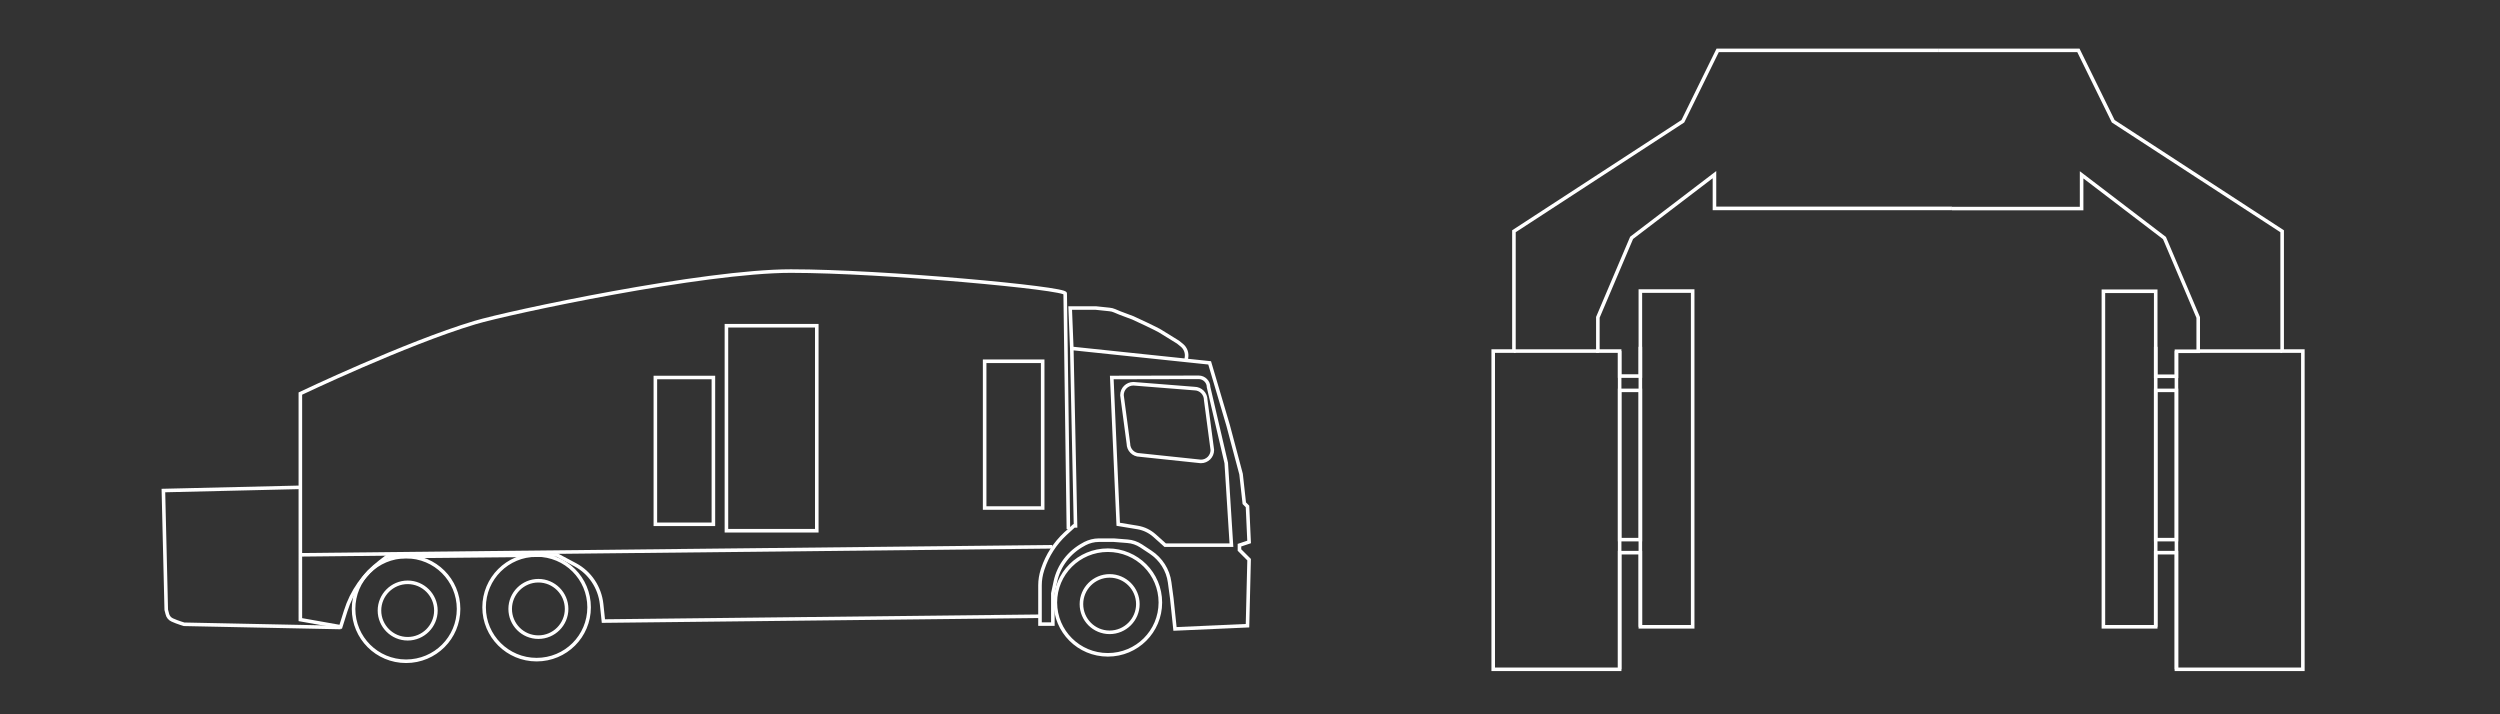 <?xml version="1.0" encoding="utf-8"?>
<!-- Generator: Adobe Illustrator 22.0.1, SVG Export Plug-In . SVG Version: 6.00 Build 0)  -->
<svg version="1.1" id="Layer_1" xmlns="http://www.w3.org/2000/svg" xmlns:xlink="http://www.w3.org/1999/xlink" x="0px" y="0px"
	 viewBox="0 0 1400 400" style="enable-background:new 0 0 1400 400;" xml:space="preserve">
<rect x="0" y="0" width="1400" height="400" fill="#333333" stroke="none"/>
<style type="text/css">
	.st0{display:none;}
	.st1{display:inline;fill:#0270B8;}
	.st2{display:inline;fill:none;stroke:#FFFFFF;stroke-width:0.5;}
	.st3{display:inline;}
	.st4{clip-path:url(#SVGID_2_);fill:none;stroke:#FFFFFF;stroke-width:0.5;}
	.st5{clip-path:url(#SVGID_4_);fill:none;stroke:#FFFFFF;stroke-width:0.5;}
	.st6{display:inline;fill:#FFFFFF;}
	.st7{clip-path:url(#SVGID_6_);fill:none;stroke:#FFFFFF;stroke-width:0.5;}
	.st8{clip-path:url(#SVGID_8_);fill:none;stroke:#FFFFFF;stroke-width:0.5;}
	.st9{clip-path:url(#SVGID_10_);fill:none;stroke:#FFFFFF;stroke-width:0.5;}
	.st10{clip-path:url(#SVGID_12_);fill:none;stroke:#FFFFFF;stroke-width:0.5;}
	.st11{clip-path:url(#SVGID_14_);fill:none;stroke:#FFFFFF;stroke-width:0.5;}
	.st12{clip-path:url(#SVGID_16_);fill:none;stroke:#FFFFFF;stroke-width:0.5;}
	.st13{clip-path:url(#SVGID_18_);fill:none;stroke:#FFFFFF;stroke-width:0.5;}
	.st14{clip-path:url(#SVGID_20_);fill:none;stroke:#FFFFFF;stroke-width:0.5;stroke-miterlimit:10;}
	.st15{clip-path:url(#SVGID_22_);fill:none;stroke:#FFFFFF;stroke-width:0.568;}
	.st16{clip-path:url(#SVGID_24_);fill:none;stroke:#FFFFFF;stroke-width:1.135;stroke-miterlimit:10;}
	.st17{clip-path:url(#SVGID_26_);fill:none;stroke:#FFFFFF;stroke-width:0.568;}
	.st18{display:inline;fill:none;stroke:#FFFFFF;stroke-width:0.284;}
	.st19{clip-path:url(#SVGID_28_);fill:none;stroke:#FFFFFF;stroke-width:0.568;}
	.st20{clip-path:url(#SVGID_30_);fill:none;stroke:#FFFFFF;stroke-width:1.135;stroke-miterlimit:10;}
	.st21{display:inline;fill:none;stroke:#FFFFFF;stroke-width:0.568;}
	.st22{clip-path:url(#SVGID_32_);fill:none;stroke:#FFFFFF;stroke-width:0.568;}
	.st23{clip-path:url(#SVGID_34_);fill:none;stroke:#FFFFFF;stroke-width:1.135;stroke-miterlimit:10;}
	.st24{clip-path:url(#SVGID_36_);fill:none;stroke:#FFFFFF;stroke-width:0.568;}
	.st25{clip-path:url(#SVGID_38_);fill:none;stroke:#FFFFFF;stroke-width:1.135;stroke-miterlimit:10;}
	.st26{clip-path:url(#SVGID_40_);fill:none;stroke:#FFFFFF;stroke-width:0.568;}
	.st27{clip-path:url(#SVGID_42_);fill:none;stroke:#FFFFFF;stroke-width:0.425;}
	.st28{display:inline;fill:none;stroke:#FFFFFF;stroke-width:0.85;stroke-miterlimit:10;}
	.st29{display:inline;fill:none;stroke:#FFFFFF;stroke-width:0.425;}
	.st30{display:inline;fill:none;stroke:#FFFFFF;stroke-width:0.212;}
	.st31{clip-path:url(#SVGID_44_);fill:none;stroke:#FFFFFF;stroke-width:0.425;}
	.st32{clip-path:url(#SVGID_46_);fill:none;stroke:#FFFFFF;stroke-width:0.85;stroke-miterlimit:10;}
	.st33{clip-path:url(#SVGID_48_);fill:none;stroke:#FFFFFF;stroke-width:0.425;}
	.st34{clip-path:url(#SVGID_50_);fill:none;stroke:#FFFFFF;stroke-width:0.425;}
	.st35{clip-path:url(#SVGID_52_);fill:none;stroke:#FFFFFF;stroke-width:0.425;}
	.st36{clip-path:url(#SVGID_54_);fill:none;stroke:#FFFFFF;stroke-width:0.85;stroke-miterlimit:10;}
	.st37{clip-path:url(#SVGID_56_);fill:none;stroke:#FFFFFF;stroke-width:0.425;}
	.st38{clip-path:url(#SVGID_58_);fill:none;stroke:#FFFFFF;stroke-width:0.574;}
	.st39{clip-path:url(#SVGID_60_);fill:none;stroke:#FFFFFF;stroke-width:0.287;}
	.st40{clip-path:url(#SVGID_62_);fill:none;stroke:#FFFFFF;stroke-width:0.574;}
	.st41{clip-path:url(#SVGID_64_);fill:none;stroke:#FFFFFF;stroke-width:0.287;}
	.st42{clip-path:url(#SVGID_66_);fill:none;stroke:#FFFFFF;stroke-width:0.574;}
	.st43{clip-path:url(#SVGID_68_);fill:none;stroke:#FFFFFF;stroke-width:0.287;}
	.st44{clip-path:url(#SVGID_70_);fill:none;stroke:#FFFFFF;stroke-width:0.574;}
	.st45{clip-path:url(#SVGID_72_);fill:none;stroke:#FFFFFF;stroke-width:0.287;}
	.st46{clip-path:url(#SVGID_74_);fill:none;stroke:#FFFFFF;stroke-width:0.574;}
	.st47{clip-path:url(#SVGID_76_);}
	.st48{clip-path:url(#SVGID_78_);fill:none;stroke:#FFFFFF;stroke-width:0.591;stroke-miterlimit:10;}
	.st49{display:inline;fill:none;stroke:#FFFFFF;stroke-width:0.591;stroke-miterlimit:10;}
	.st50{clip-path:url(#SVGID_80_);}
	.st51{clip-path:url(#SVGID_82_);fill:none;stroke:#FFFFFF;stroke-width:0.591;stroke-miterlimit:10;}
	.st52{clip-path:url(#SVGID_84_);}
	.st53{clip-path:url(#SVGID_86_);fill:none;stroke:#FFFFFF;stroke-width:0.591;stroke-miterlimit:10;}
	.st54{clip-path:url(#SVGID_88_);}
	.st55{clip-path:url(#SVGID_90_);fill:none;stroke:#FFFFFF;stroke-width:0.591;stroke-miterlimit:10;}
	.st56{clip-path:url(#SVGID_92_);}
	.st57{clip-path:url(#SVGID_94_);fill:none;stroke:#FFFFFF;stroke-width:0.591;stroke-miterlimit:10;}
	.st58{clip-path:url(#SVGID_96_);}
	.st59{clip-path:url(#SVGID_98_);fill:none;stroke:#FFFFFF;stroke-width:0.591;stroke-miterlimit:10;}
	.st60{clip-path:url(#SVGID_100_);fill:none;stroke:#FFFFFF;stroke-width:0.407;stroke-miterlimit:10;}
	.st61{display:inline;fill:none;stroke:#FFFFFF;stroke-width:0.407;stroke-linecap:round;stroke-miterlimit:10;}
	.st62{clip-path:url(#SVGID_102_);fill:none;stroke:#FFFFFF;stroke-width:0.407;stroke-miterlimit:10;}
	.st63{clip-path:url(#SVGID_104_);fill:none;stroke:#FFFFFF;stroke-width:0.407;stroke-linecap:round;stroke-miterlimit:10;}
	.st64{display:inline;fill:none;stroke:#FFFFFF;stroke-width:0.407;stroke-miterlimit:10;}
	.st65{clip-path:url(#SVGID_106_);fill:none;stroke:#FFFFFF;stroke-width:0.407;stroke-miterlimit:10;}
	.st66{clip-path:url(#SVGID_108_);fill:none;stroke:#FFFFFF;stroke-width:0.963;stroke-miterlimit:10;}
	.st67{clip-path:url(#SVGID_110_);fill:none;stroke:#FFFFFF;stroke-width:0.481;stroke-miterlimit:10;}
	.st68{clip-path:url(#SVGID_112_);fill:none;stroke:#FFFFFF;stroke-width:0.963;stroke-miterlimit:10;}
	.st69{fill:none;stroke:#FFFFFF;stroke-width:0.481;stroke-miterlimit:10;}
	.st70{fill:none;stroke:#FFFFFF;stroke-width:0.963;stroke-miterlimit:10;}
	.st71{clip-path:url(#SVGID_114_);fill:none;stroke:#FFFFFF;stroke-width:0.481;stroke-miterlimit:10;}
	.st72{fill:none;stroke:#FFFFFF;stroke-width:2;stroke-miterlimit:10;}
</style>
<g id="Layer_1_1_" class="st0">
	<rect x="-1" y="-1" class="st1" width="1399" height="399"/>
</g>
<g id="Layer_2_1_" class="st0">
	<polygon class="st2" points="374.9,166.7 374.9,166.7 374.9,332.7 593,332.7 593,166.7 	"/>
	<polygon class="st2" points="385.6,166.7 385.6,166.7 385.6,332.7 581.5,332.7 581.5,166.7 	"/>
	<polygon class="st2" points="374.6,166.9 374.6,166.9 374.6,177.8 385.2,177.8 385.2,166.9 	"/>
	<polygon class="st2" points="582,166.9 582,166.9 582,177.8 592.6,177.8 592.6,166.9 	"/>
	<g class="st3">
		<g>
			<defs>
				<rect id="SVGID_1_" x="24" y="63.8" width="1349.6" height="274.2"/>
			</defs>
			<clipPath id="SVGID_2_">
				<use xlink:href="#SVGID_1_"  style="overflow:visible;"/>
			</clipPath>
			<path class="st4" d="M592.9,250.2L592.9,250.2v16.1h27c0,0,17.3-16.1,12.9-16.1L592.9,250.2L592.9,250.2z"/>
		</g>
		<g>
			<defs>
				<rect id="SVGID_3_" x="24" y="63.8" width="1349.6" height="274.2"/>
			</defs>
			<clipPath id="SVGID_4_">
				<use xlink:href="#SVGID_3_"  style="overflow:visible;"/>
			</clipPath>
			<path class="st5" d="M375,250.2L375,250.2v16.1h-27c0,0-17.3-16.1-12.9-16.1L375,250.2L375,250.2z"/>
		</g>
	</g>
	<rect x="402.6" y="333.6" class="st6" width="12.1" height="4.1"/>
	<g class="st3">
		<g>
			<defs>
				<rect id="SVGID_5_" x="24" y="63.8" width="1349.6" height="274.2"/>
			</defs>
			<clipPath id="SVGID_6_">
				<use xlink:href="#SVGID_5_"  style="overflow:visible;"/>
			</clipPath>
			<polygon class="st7" points="402.6,333.6 402.6,333.6 402.6,337.7 414.7,337.7 414.7,333.6 			"/>
		</g>
	</g>
	<rect x="552.4" y="333.6" class="st6" width="12.1" height="4.1"/>
	<g class="st3">
		<g>
			<defs>
				<rect id="SVGID_7_" x="24" y="63.8" width="1349.6" height="274.2"/>
			</defs>
			<clipPath id="SVGID_8_">
				<use xlink:href="#SVGID_7_"  style="overflow:visible;"/>
			</clipPath>
			<polygon class="st8" points="552.4,333.6 552.4,333.6 552.4,337.7 564.5,337.7 564.5,333.6 			"/>
		</g>
	</g>
	<polygon class="st2" points="450.5,166.7 450.5,166.7 450.5,332.7 516.7,332.7 516.7,166.7 	"/>
	<polygon class="st2" points="802.9,118.8 802.9,118.8 802.9,331.3 919,331.3 919,118.8 	"/>
	<polygon class="st2" points="919.3,64 919.3,64 919.3,331.3 1144.4,331.3 1144.4,64 	"/>
	<g class="st3">
		<g>
			<defs>
				<rect id="SVGID_9_" x="24" y="63.8" width="1349.6" height="274.2"/>
			</defs>
			<clipPath id="SVGID_10_">
				<use xlink:href="#SVGID_9_"  style="overflow:visible;"/>
			</clipPath>
			<polygon class="st9" points="1144.7,309.3 1144.7,309.3 1144.7,331.3 1373.4,331.3 1373.4,309.3 			"/>
		</g>
	</g>
	<polygon class="st2" points="690.3,309.3 690.3,309.3 690.3,331.3 919,331.3 919,309.3 	"/>
	<polygon class="st6" points="919.5,331.8 919.5,331.8 919.5,336.8 929.8,336.8 929.8,331.8 	"/>
	<polygon class="st2" points="919.5,331.8 919.5,331.8 919.5,336.8 929.8,336.8 929.8,331.8 	"/>
	<polygon class="st6" points="803.2,331.8 803.2,331.8 803.2,336.8 813.5,336.8 813.5,331.8 	"/>
	<polygon class="st2" points="803.2,331.8 803.2,331.8 803.2,336.8 813.5,336.8 813.5,331.8 	"/>
	<polygon class="st6" points="1133.9,331.8 1133.9,331.8 1133.9,336.8 1144.2,336.8 1144.2,331.8 	"/>
	<polygon class="st2" points="1133.9,331.8 1133.9,331.8 1133.9,336.8 1144.2,336.8 1144.2,331.8 	"/>
	<polygon class="st6" points="1250.4,331.8 1250.4,331.8 1250.4,336.8 1260.7,336.8 1260.7,331.8 	"/>
	<polygon class="st2" points="1250.4,331.8 1250.4,331.8 1250.4,336.8 1260.7,336.8 1260.7,331.8 	"/>
	<polygon class="st2" points="965.9,64 965.9,64 965.9,331.3 1097.8,331.3 1097.8,64 	"/>
	<polygon class="st2" points="1144.7,118.8 1144.7,118.8 1144.7,331.3 1260.8,331.3 1260.8,118.8 	"/>
	<polygon class="st2" points="65.7,164.1 65.7,164.1 65.7,332.7 222.5,332.7 222.5,164.1 	"/>
	<polygon class="st2" points="76.7,164.1 76.7,164.1 76.7,332.7 211.5,332.7 211.5,164.1 	"/>
	<polygon class="st2" points="66.2,164.3 66.2,164.3 66.2,175.3 76.9,175.3 76.9,164.3 	"/>
	<polygon class="st2" points="211.3,164.3 211.3,164.3 211.3,175.3 222,175.3 222,164.3 	"/>
	<g class="st3">
		<g>
			<defs>
				<rect id="SVGID_11_" x="24" y="63.8" width="1349.6" height="274.2"/>
			</defs>
			<clipPath id="SVGID_12_">
				<use xlink:href="#SVGID_11_"  style="overflow:visible;"/>
			</clipPath>
			<path class="st10" d="M222.7,248.8L222.7,248.8v16.4h27.4c0,0,17.6-16.4,13.1-16.4L222.7,248.8L222.7,248.8z"/>
		</g>
		<g>
			<defs>
				<rect id="SVGID_13_" x="24" y="63.8" width="1349.6" height="274.2"/>
			</defs>
			<clipPath id="SVGID_14_">
				<use xlink:href="#SVGID_13_"  style="overflow:visible;"/>
			</clipPath>
			<path class="st11" d="M65.5,248.8L65.5,248.8v16.4H38.1c0,0-17.6-16.4-13.1-16.4L65.5,248.8L65.5,248.8z"/>
		</g>
	</g>
	<rect x="77.6" y="333.6" class="st6" width="12.3" height="4.1"/>
	<g class="st3">
		<g>
			<defs>
				<rect id="SVGID_15_" x="24" y="63.8" width="1349.6" height="274.2"/>
			</defs>
			<clipPath id="SVGID_16_">
				<use xlink:href="#SVGID_15_"  style="overflow:visible;"/>
			</clipPath>
			<polygon class="st12" points="77.6,333.6 77.6,333.6 77.6,337.7 89.9,337.7 89.9,333.6 			"/>
		</g>
	</g>
	<rect x="198.3" y="333.6" class="st6" width="12.3" height="4.1"/>
	<g class="st3">
		<g>
			<defs>
				<rect id="SVGID_17_" x="24" y="63.8" width="1349.6" height="274.2"/>
			</defs>
			<clipPath id="SVGID_18_">
				<use xlink:href="#SVGID_17_"  style="overflow:visible;"/>
			</clipPath>
			<polygon class="st13" points="198.3,333.6 198.3,333.6 198.3,337.7 210.6,337.7 210.6,333.6 			"/>
		</g>
	</g>
</g>
<g id="Layer_3" class="st0">
	<g class="st3">
		<g>
			<defs>
				<rect id="SVGID_19_" x="328" y="29.5" width="732.9" height="343.5"/>
			</defs>
			<clipPath id="SVGID_20_">
				<use xlink:href="#SVGID_19_"  style="overflow:visible;"/>
			</clipPath>
			<path class="st14" d="M365.3,235.8h-29c0,0-8,0-8,8s6,10,6,10l5,7h26 M1023.7,235.8h29c0,0,8,0,8,8s-6,10-6,10l-5,7h-26
				 M1018.9,89.7l-3.7,4.5 M1017.7,100.8h6 M1007.7,86.8v6 M829.7,92.8c-3,0-9,0-9,7 M920.7,92.8v257 M829.7,92.8h18h161
				c3,0,9,0,9,7v240c0,5,0,10-7,10h-15h-75h-86h-4c0,0-10,0-10-14v-236 M831.7,86.8c-12,0-17,5-17,13v7 M831.7,86.8h175
				c12,0,17,5,17,13v128v112c0,10-3,16-14,16h-6 M801.7,355.8h202v17h-202c0,0-1-267,0-266h13v249 M370,89.7l3.7,4.5 M371.3,100.8
				h-6 M381.3,86.8v6 M559.3,92.8c3,0,9,0,9,7 M468.3,92.8v257 M559.3,92.8h-18h-161c-3,0-9,0-9,7v240c0,5,0,10,7,10h15h75h86h4
				c0,0,10,0,10-14v-236 M557.3,86.8c12,0,17,5,17,13v7 M557.3,86.8h-175c-12,0-17,5-17,13v128v112c0,10,3,16,14,16h6 M587.3,355.8
				h-202v17h202v-266h-13v249 M587.3,355.8v17h214v-17 M694.3,349.8h90c0,0,11,0,11-10v-74v-221c0,0,0-9-11-9 M587.3,45.8
				c0-16,16-16,16-16h182c0,0,16,0,16,16v62v162v84v2h-214v-26v-94v-86v-40V45.8z M694.3,35.8v197v117h-90c0,0-11,0-11-10v-74v-221
				c0,0,0-9,11-9h180"/>
		</g>
	</g>
</g>
<g id="Layer_4" class="st0">
	<g class="st3">
		<g>
			<defs>
				<rect id="SVGID_21_" x="121" y="20.4" width="1147" height="354.6"/>
			</defs>
			<clipPath id="SVGID_22_">
				<use xlink:href="#SVGID_21_"  style="overflow:visible;"/>
			</clipPath>
			<path class="st15" d="M131.1,374.7L131.1,374.7v-12.3h-9.4v12.3H131.1z M121.6,34.7L121.6,34.7v328h9.6v-328L121.6,34.7
				L121.6,34.7z"/>
		</g>
		<g>
			<defs>
				<rect id="SVGID_23_" x="121" y="20.4" width="1147" height="354.6"/>
			</defs>
			<clipPath id="SVGID_24_">
				<use xlink:href="#SVGID_23_"  style="overflow:visible;"/>
			</clipPath>
			<rect x="121.6" y="21.7" class="st16" width="9.6" height="12.3"/>
		</g>
		<g>
			<defs>
				<rect id="SVGID_25_" x="121" y="20.4" width="1147" height="354.6"/>
			</defs>
			<clipPath id="SVGID_26_">
				<use xlink:href="#SVGID_25_"  style="overflow:visible;"/>
			</clipPath>
			<path class="st17" d="M131.3,25.9L131.3,25.9v24.9h110.1V25.9H131.3z M131.1,34.6L131.1,34.6v-13h-9.6v13H131.1z"/>
		</g>
	</g>
	<path class="st18" d="M131.3,30.2L131.3,30.2v4.3h110.1v-4.3H131.3z M131.3,45.5L131.3,45.5v1.8h110.1v-1.8H131.3z"/>
	<g class="st3">
		<g>
			<defs>
				<rect id="SVGID_27_" x="121" y="20.4" width="1147" height="354.6"/>
			</defs>
			<clipPath id="SVGID_28_">
				<use xlink:href="#SVGID_27_"  style="overflow:visible;"/>
			</clipPath>
			<path class="st19" d="M250.8,374.1L250.8,374.1v-12.3h-9.4v12.3H250.8z M241.4,34.1L241.4,34.1v328h9.6v-328
				C251,34.1,241.4,34.1,241.4,34.1z"/>
		</g>
		<g>
			<defs>
				<rect id="SVGID_29_" x="121" y="20.4" width="1147" height="354.6"/>
			</defs>
			<clipPath id="SVGID_30_">
				<use xlink:href="#SVGID_29_"  style="overflow:visible;"/>
			</clipPath>
			<rect x="241.4" y="21" class="st20" width="9.6" height="12.3"/>
		</g>
	</g>
	<polygon class="st21" points="251,33.9 251,33.9 251,21 241.4,21 241.4,33.9 	"/>
	<g class="st3">
		<g>
			<defs>
				<rect id="SVGID_31_" x="121" y="20.4" width="1147" height="354.6"/>
			</defs>
			<clipPath id="SVGID_32_">
				<use xlink:href="#SVGID_31_"  style="overflow:visible;"/>
			</clipPath>
			<path class="st22" d="M1147.6,374.7L1147.6,374.7v-12.3h-9.4v12.3H1147.6z M1138,34.7L1138,34.7v328h9.6v-328L1138,34.7
				L1138,34.7z"/>
		</g>
		<g>
			<defs>
				<rect id="SVGID_33_" x="121" y="20.4" width="1147" height="354.6"/>
			</defs>
			<clipPath id="SVGID_34_">
				<use xlink:href="#SVGID_33_"  style="overflow:visible;"/>
			</clipPath>
			<rect x="1138" y="21.7" class="st23" width="9.6" height="12.3"/>
		</g>
	</g>
	<path class="st21" d="M1147.7,25.9L1147.7,25.9v24.9h110.1V25.9H1147.7z M1147.6,34.6L1147.6,34.6v-13h-9.6v13H1147.6z"/>
	<path class="st18" d="M1147.7,30.2L1147.7,30.2v4.3h110.1v-4.3H1147.7z M1147.7,45.5L1147.7,45.5v1.8h110.1v-1.8H1147.7z"/>
	<g class="st3">
		<g>
			<defs>
				<rect id="SVGID_35_" x="121" y="20.4" width="1147" height="354.6"/>
			</defs>
			<clipPath id="SVGID_36_">
				<use xlink:href="#SVGID_35_"  style="overflow:visible;"/>
			</clipPath>
			<path class="st24" d="M1267.3,374.1L1267.3,374.1v-12.3h-9.4v12.3H1267.3z M1257.9,34.1L1257.9,34.1v328h9.6v-328
				C1267.5,34.1,1257.9,34.1,1257.9,34.1z"/>
		</g>
		<g>
			<defs>
				<rect id="SVGID_37_" x="121" y="20.4" width="1147" height="354.6"/>
			</defs>
			<clipPath id="SVGID_38_">
				<use xlink:href="#SVGID_37_"  style="overflow:visible;"/>
			</clipPath>
			<rect x="1257.9" y="21" class="st25" width="9.6" height="12.3"/>
		</g>
		<g>
			<defs>
				<rect id="SVGID_39_" x="121" y="20.4" width="1147" height="354.6"/>
			</defs>
			<clipPath id="SVGID_40_">
				<use xlink:href="#SVGID_39_"  style="overflow:visible;"/>
			</clipPath>
			<polygon class="st26" points="1267.4,33.9 1267.4,33.9 1267.4,21 1257.9,21 1257.9,33.9 			"/>
		</g>
		<g>
			<defs>
				<rect id="SVGID_41_" x="121" y="20.4" width="1147" height="354.6"/>
			</defs>
			<clipPath id="SVGID_42_">
				<use xlink:href="#SVGID_41_"  style="overflow:visible;"/>
			</clipPath>
			<path class="st27" d="M468,374.8L468,374.8v-12.4h-9.5v12.4H468z M458.3,34.6L458.3,34.6v328.2h9.7V34.6H458.3z"/>
		</g>
	</g>
	<rect x="458.3" y="21.6" class="st28" width="9.6" height="12.4"/>
	<path class="st29" d="M468,25.7L468,25.7v25h110.3v-25H468z M467.8,34.5L467.8,34.5v-13h-9.6v13H467.8z"/>
	<polygon class="st30" points="468,25.7 468,25.7 468,34.3 578.2,34.3 578.2,25.7 	"/>
	<g class="st3">
		<g>
			<defs>
				<rect id="SVGID_43_" x="121" y="20.4" width="1147" height="354.6"/>
			</defs>
			<clipPath id="SVGID_44_">
				<use xlink:href="#SVGID_43_"  style="overflow:visible;"/>
			</clipPath>
			<path class="st31" d="M587.7,374.2L587.7,374.2v-12.4h-9.5v12.4H587.7z M578.1,33.9L578.1,33.9v328.2h9.7V33.9H578.1z"/>
		</g>
		<g>
			<defs>
				<rect id="SVGID_45_" x="121" y="20.4" width="1147" height="354.6"/>
			</defs>
			<clipPath id="SVGID_46_">
				<use xlink:href="#SVGID_45_"  style="overflow:visible;"/>
			</clipPath>
			<rect x="578.2" y="20.9" class="st32" width="9.6" height="12.4"/>
		</g>
		<g>
			<defs>
				<rect id="SVGID_47_" x="121" y="20.4" width="1147" height="354.6"/>
			</defs>
			<clipPath id="SVGID_48_">
				<use xlink:href="#SVGID_47_"  style="overflow:visible;"/>
			</clipPath>
			<path class="st33" d="M458.3,31.1H456 M458.3,28.8H456 M456,34.5L456,34.5v-9.1c-1.5,0-2.7,1.2-2.7,2.7v3.7
				C453.3,33.3,454.5,34.5,456,34.5z M458.3,47.1H456 M458.3,44.8H456 M456,50.5L456,50.5v-9.1c-1.5,0-2.7,1.2-2.7,2.7v3.7
				C453.3,49.3,454.5,50.5,456,50.5z M587.9,44.8h2.3 M587.9,47.1h2.3 M590.1,41.4L590.1,41.4v9.1c1.5,0,2.7-1.2,2.7-2.7v-3.7
				C592.9,42.6,591.6,41.4,590.1,41.4z M587.9,28.8h2.3 M587.9,31.1h2.3 M590.1,25.4L590.1,25.4v9.1c1.5,0,2.7-1.2,2.7-2.7v-3.7
				C592.9,26.6,591.6,25.4,590.1,25.4z M587.8,33.9L587.8,33.9v-13h-9.6v13H587.8z"/>
		</g>
		<g>
			<defs>
				<rect id="SVGID_49_" x="121" y="20.4" width="1147" height="354.6"/>
			</defs>
			<clipPath id="SVGID_50_">
				<use xlink:href="#SVGID_49_"  style="overflow:visible;"/>
			</clipPath>
			<path class="st34" d="M843.6,374.8L843.6,374.8v-12.4H834v12.4H843.6z M833.9,34.6L833.9,34.6v328.2h9.7V34.6H833.9z"/>
		</g>
	</g>
	<rect x="833.9" y="21.6" class="st28" width="9.6" height="12.4"/>
	<path class="st29" d="M843.6,25.7L843.6,25.7v25h110.3v-25H843.6z M843.4,34.5L843.4,34.5v-13h-9.6v13H843.4z"/>
	<polygon class="st30" points="843.6,25.7 843.6,25.7 843.6,34.3 953.9,34.3 953.9,25.7 	"/>
	<g class="st3">
		<g>
			<defs>
				<rect id="SVGID_51_" x="121" y="20.4" width="1147" height="354.6"/>
			</defs>
			<clipPath id="SVGID_52_">
				<use xlink:href="#SVGID_51_"  style="overflow:visible;"/>
			</clipPath>
			<path class="st35" d="M963.3,374.2L963.3,374.2v-12.4h-9.5v12.4H963.3z M953.7,33.9L953.7,33.9v328.2h9.7V33.9H953.7z"/>
		</g>
		<g>
			<defs>
				<rect id="SVGID_53_" x="121" y="20.4" width="1147" height="354.6"/>
			</defs>
			<clipPath id="SVGID_54_">
				<use xlink:href="#SVGID_53_"  style="overflow:visible;"/>
			</clipPath>
			<rect x="953.8" y="20.9" class="st36" width="9.6" height="12.4"/>
		</g>
		<g>
			<defs>
				<rect id="SVGID_55_" x="121" y="20.4" width="1147" height="354.6"/>
			</defs>
			<clipPath id="SVGID_56_">
				<use xlink:href="#SVGID_55_"  style="overflow:visible;"/>
			</clipPath>
			<path class="st37" d="M833.9,31.1h-2.3 M833.9,28.8h-2.3 M831.6,34.5L831.6,34.5v-9.1c-1.5,0-2.7,1.2-2.7,2.7v3.7
				C828.9,33.3,830.1,34.5,831.6,34.5z M833.9,47.1h-2.3 M833.9,44.8h-2.3 M831.6,50.5L831.6,50.5v-9.1c-1.5,0-2.7,1.2-2.7,2.7v3.7
				C828.9,49.3,830.1,50.5,831.6,50.5z M963.5,44.8h2.3 M963.5,47.1h2.3 M965.7,41.4L965.7,41.4v9.1c1.5,0,2.7-1.2,2.7-2.7v-3.7
				C968.5,42.6,967.2,41.4,965.7,41.4z M963.5,28.8h2.3 M963.5,31.1h2.3 M965.7,25.4L965.7,25.4v9.1c1.5,0,2.7-1.2,2.7-2.7v-3.7
				C968.5,26.6,967.2,25.4,965.7,25.4z M963.4,33.9L963.4,33.9v-13h-9.6v13H963.4z"/>
		</g>
	</g>
</g>
<g id="Layer_5" class="st0">
	<g class="st3">
		<g>
			<defs>
				<rect id="SVGID_57_" x="276" y="28.4" width="808.7" height="347.6"/>
			</defs>
			<clipPath id="SVGID_58_">
				<use xlink:href="#SVGID_57_"  style="overflow:visible;"/>
			</clipPath>
			<path class="st38" d="M608.4,365.8V34.3h-2 M596.7,34.3h-5.9v4.2 M608.4,375.7h9.5l-9.5-10.2"/>
		</g>
		<g>
			<defs>
				<rect id="SVGID_59_" x="276" y="28.4" width="808.7" height="347.6"/>
			</defs>
			<clipPath id="SVGID_60_">
				<use xlink:href="#SVGID_59_"  style="overflow:visible;"/>
			</clipPath>
			<line class="st39" x1="608.2" y1="375.9" x2="608.2" y2="365.6"/>
		</g>
		<g>
			<defs>
				<rect id="SVGID_61_" x="276" y="28.4" width="808.7" height="347.6"/>
			</defs>
			<clipPath id="SVGID_62_">
				<use xlink:href="#SVGID_61_"  style="overflow:visible;"/>
			</clipPath>
			<path class="st40" d="M597.9,28.7l-1.2,1.1v11.9h9.7V29.5l-1.3-0.9h-7.2V28.7z M590.8,375.7h17.6"/>
		</g>
		<g>
			<defs>
				<rect id="SVGID_63_" x="276" y="28.4" width="808.7" height="347.6"/>
			</defs>
			<clipPath id="SVGID_64_">
				<use xlink:href="#SVGID_63_"  style="overflow:visible;"/>
			</clipPath>
			<line class="st41" x1="590.8" y1="375.7" x2="590.8" y2="38.3"/>
		</g>
		<g>
			<defs>
				<rect id="SVGID_65_" x="276" y="28.4" width="808.7" height="347.6"/>
			</defs>
			<clipPath id="SVGID_66_">
				<use xlink:href="#SVGID_65_"  style="overflow:visible;"/>
			</clipPath>
			<path class="st42" d="M285.8,365.8V34.3h2 M297.4,34.3h5.9v4.2 M285.8,375.7h-9.5l9.5-10.2 M598.3,30.4L598.3,30.4V33h6.4v-2.7
				h-6.4V30.4z M590.8,38.3l-5.3,0.2v1.7v101.5v3.8h1.2v5.3l-1.2,0.1v3.6v101.7v3.1l1.2,0.1v5.4l-1.2,0.1v3.5v107.4h5.3"/>
		</g>
		<g>
			<defs>
				<rect id="SVGID_67_" x="276" y="28.4" width="808.7" height="347.6"/>
			</defs>
			<clipPath id="SVGID_68_">
				<use xlink:href="#SVGID_67_"  style="overflow:visible;"/>
			</clipPath>
			<line class="st43" x1="285.9" y1="375.9" x2="285.9" y2="365.6"/>
		</g>
		<g>
			<defs>
				<rect id="SVGID_69_" x="276" y="28.4" width="808.7" height="347.6"/>
			</defs>
			<clipPath id="SVGID_70_">
				<use xlink:href="#SVGID_69_"  style="overflow:visible;"/>
			</clipPath>
			<path class="st44" d="M296.3,28.7l1.2,1.1v11.9h-9.7V29.5l1.3-0.9h7.2V28.7z M303.4,375.7h-17.6"/>
		</g>
		<g>
			<defs>
				<rect id="SVGID_71_" x="276" y="28.4" width="808.7" height="347.6"/>
			</defs>
			<clipPath id="SVGID_72_">
				<use xlink:href="#SVGID_71_"  style="overflow:visible;"/>
			</clipPath>
			<line class="st45" x1="303.4" y1="375.7" x2="303.4" y2="38.3"/>
		</g>
		<g>
			<defs>
				<rect id="SVGID_73_" x="276" y="28.4" width="808.7" height="347.6"/>
			</defs>
			<clipPath id="SVGID_74_">
				<use xlink:href="#SVGID_73_"  style="overflow:visible;"/>
			</clipPath>
			<path class="st46" d="M295.8,30.4L295.8,30.4V33h-6.5v-2.7h6.5V30.4z M303.4,38.3l5.3,0.2v1.7v101.5v3.8h-1.2v5.3l1.2,0.1v3.6
				v101.7v3.1l-1.2,0.1v5.4l1.2,0.1v3.5v107.4h-5.3"/>
		</g>
		<g>
			<defs>
				<rect id="SVGID_75_" x="276" y="28.4" width="808.7" height="347.6"/>
			</defs>
			<clipPath id="SVGID_76_">
				<use xlink:href="#SVGID_75_"  style="overflow:visible;"/>
			</clipPath>
			<path class="st47" d="M1052.9,107.5H940.3c-3,0-5.4,2.3-5.4,5.1v22.5c0,2.8,2.4,5.1,5.4,5.1h112.6c3,0,5.4-2.3,5.4-5.1v-22.5
				C1058.3,109.8,1055.9,107.5,1052.9,107.5 M940.3,139.7c-2.7,0-4.9-2-4.9-4.6v-22.5c0-2.5,2.2-4.6,4.9-4.6h112.6
				c2.7,0,4.8,2,4.8,4.6v22.5c0,2.5-2.2,4.6-4.8,4.6H940.3z"/>
		</g>
		<g>
			<defs>
				<rect id="SVGID_77_" x="276" y="28.4" width="808.7" height="347.6"/>
			</defs>
			<clipPath id="SVGID_78_">
				<use xlink:href="#SVGID_77_"  style="overflow:visible;"/>
			</clipPath>
			<path class="st48" d="M1052.9,107.5H940.3c-3,0-5.4,2.3-5.4,5.1v22.5c0,2.8,2.4,5.1,5.4,5.1h112.6c3,0,5.4-2.3,5.4-5.1v-22.5
				C1058.3,109.8,1055.9,107.5,1052.9,107.5 M940.3,139.7c-2.7,0-4.9-2-4.9-4.6v-22.5c0-2.5,2.2-4.6,4.9-4.6h112.6
				c2.7,0,4.8,2,4.8,4.6v22.5c0,2.5-2.2,4.6-4.8,4.6H940.3z"/>
		</g>
	</g>
	<path class="st3" d="M1006.3,150.8h-19.5v167.1h19.5V150.8z M987.4,151.3h18.3v166h-18.3V151.3z"/>
	<path class="st49" d="M1006.3,150.8h-19.5v167.1h19.5V150.8z M987.4,151.3h18.3v166h-18.3V151.3z"/>
	<g class="st3">
		<g>
			<defs>
				<rect id="SVGID_79_" x="907.7" y="76.7" width="176.7" height="251"/>
			</defs>
			<clipPath id="SVGID_80_">
				<use xlink:href="#SVGID_79_"  style="overflow:visible;"/>
			</clipPath>
			<path class="st50" d="M1080.1,76.7h-167c-3,0-5.4,2.3-5.4,5.1v241.3c0,2.8,2.4,5.1,5.4,5.1h167c3,0,5.4-2.3,5.4-5.1V81.8
				C1085.5,79,1083.1,76.7,1080.1,76.7 M913.1,327.6c-2.7,0-4.8-2-4.8-4.6V81.8c0-2.5,2.2-4.6,4.8-4.6h167c2.7,0,4.8,2,4.8,4.6
				v241.3c0,2.5-2.2,4.6-4.8,4.6h-167V327.6z"/>
		</g>
	</g>
	<g class="st3">
		<g>
			<defs>
				<rect id="SVGID_81_" x="276" y="28.4" width="808.7" height="347.6"/>
			</defs>
			<clipPath id="SVGID_82_">
				<use xlink:href="#SVGID_81_"  style="overflow:visible;"/>
			</clipPath>
			<rect x="907.7" y="76.7" class="st51" width="176.7" height="251"/>
		</g>
		<g>
			<defs>
				<rect id="SVGID_83_" x="276" y="28.4" width="808.7" height="347.6"/>
			</defs>
			<clipPath id="SVGID_84_">
				<use xlink:href="#SVGID_83_"  style="overflow:visible;"/>
			</clipPath>
			<path class="st52" d="M946.5,206.5h-15.7c-3,0-5.4,2.3-5.4,5.1v14.8c0,2.8,2.4,5.1,5.4,5.1h15.7c3,0,5.4-2.3,5.4-5.1v-14.8
				C952,208.8,949.5,206.5,946.5,206.5 M930.8,230.9c-2.7,0-4.9-2-4.9-4.6v-14.8c0-2.5,2.2-4.6,4.9-4.6h15.7c2.7,0,4.8,2,4.8,4.6
				v14.8c0,2.5-2.2,4.6-4.8,4.6H930.8z"/>
		</g>
		<g>
			<defs>
				<rect id="SVGID_85_" x="276" y="28.4" width="808.7" height="347.6"/>
			</defs>
			<clipPath id="SVGID_86_">
				<use xlink:href="#SVGID_85_"  style="overflow:visible;"/>
			</clipPath>
			<path class="st53" d="M946.5,206.5h-15.7c-3,0-5.4,2.3-5.4,5.1v14.8c0,2.8,2.4,5.1,5.4,5.1h15.7c3,0,5.4-2.3,5.4-5.1v-14.8
				C952,208.8,949.5,206.5,946.5,206.5 M930.8,230.9c-2.7,0-4.9-2-4.9-4.6v-14.8c0-2.5,2.2-4.6,4.9-4.6h15.7c2.7,0,4.8,2,4.8,4.6
				v14.8c0,2.5-2.2,4.6-4.8,4.6H930.8z"/>
		</g>
		<g>
			<defs>
				<rect id="SVGID_87_" x="276" y="28.4" width="808.7" height="347.6"/>
			</defs>
			<clipPath id="SVGID_88_">
				<use xlink:href="#SVGID_87_"  style="overflow:visible;"/>
			</clipPath>
			<path class="st54" d="M946.5,243.1h-15.7c-3,0-5.4,2.3-5.4,5.1V263c0,2.8,2.4,5.1,5.4,5.1h15.7c3,0,5.4-2.3,5.4-5.1v-14.8
				C952,245.4,949.5,243.1,946.5,243.1 M930.8,267.6c-2.7,0-4.9-2-4.9-4.6v-14.8c0-2.5,2.2-4.6,4.9-4.6h15.7c2.7,0,4.8,2,4.8,4.6
				V263c0,2.5-2.2,4.6-4.8,4.6H930.8z"/>
		</g>
		<g>
			<defs>
				<rect id="SVGID_89_" x="276" y="28.4" width="808.7" height="347.6"/>
			</defs>
			<clipPath id="SVGID_90_">
				<use xlink:href="#SVGID_89_"  style="overflow:visible;"/>
			</clipPath>
			<path class="st55" d="M946.5,243.1h-15.7c-3,0-5.4,2.3-5.4,5.1V263c0,2.8,2.4,5.1,5.4,5.1h15.7c3,0,5.4-2.3,5.4-5.1v-14.8
				C952,245.4,949.5,243.1,946.5,243.1 M930.8,267.6c-2.7,0-4.9-2-4.9-4.6v-14.8c0-2.5,2.2-4.6,4.9-4.6h15.7c2.7,0,4.8,2,4.8,4.6
				V263c0,2.5-2.2,4.6-4.8,4.6H930.8z"/>
		</g>
		<g>
			<defs>
				<rect id="SVGID_91_" x="276" y="28.4" width="808.7" height="347.6"/>
			</defs>
			<clipPath id="SVGID_92_">
				<use xlink:href="#SVGID_91_"  style="overflow:visible;"/>
			</clipPath>
			<path class="st56" d="M1062.3,206.5h-15.7c-3,0-5.4,2.3-5.4,5.1v14.8c0,2.8,2.4,5.1,5.4,5.1h15.7c3,0,5.4-2.3,5.4-5.1v-14.8
				C1067.8,208.8,1065.3,206.5,1062.3,206.5 M1046.6,230.9c-2.7,0-4.9-2-4.9-4.6v-14.8c0-2.5,2.2-4.6,4.9-4.6h15.7
				c2.7,0,4.8,2,4.8,4.6v14.8c0,2.5-2.2,4.6-4.8,4.6H1046.6z"/>
		</g>
		<g>
			<defs>
				<rect id="SVGID_93_" x="276" y="28.4" width="808.7" height="347.6"/>
			</defs>
			<clipPath id="SVGID_94_">
				<use xlink:href="#SVGID_93_"  style="overflow:visible;"/>
			</clipPath>
			<path class="st57" d="M1062.3,206.5h-15.7c-3,0-5.4,2.3-5.4,5.1v14.8c0,2.8,2.4,5.1,5.4,5.1h15.7c3,0,5.4-2.3,5.4-5.1v-14.8
				C1067.8,208.8,1065.3,206.5,1062.3,206.5 M1046.6,230.9c-2.7,0-4.9-2-4.9-4.6v-14.8c0-2.5,2.2-4.6,4.9-4.6h15.7
				c2.7,0,4.8,2,4.8,4.6v14.8c0,2.5-2.2,4.6-4.8,4.6H1046.6z"/>
		</g>
		<g>
			<defs>
				<rect id="SVGID_95_" x="276" y="28.4" width="808.7" height="347.6"/>
			</defs>
			<clipPath id="SVGID_96_">
				<use xlink:href="#SVGID_95_"  style="overflow:visible;"/>
			</clipPath>
			<path class="st58" d="M1062.3,243.1h-15.7c-3,0-5.4,2.3-5.4,5.1V263c0,2.8,2.4,5.1,5.4,5.1h15.7c3,0,5.4-2.3,5.4-5.1v-14.8
				C1067.8,245.4,1065.3,243.1,1062.3,243.1 M1046.6,267.6c-2.7,0-4.9-2-4.9-4.6v-14.8c0-2.5,2.2-4.6,4.9-4.6h15.7
				c2.7,0,4.8,2,4.8,4.6V263c0,2.5-2.2,4.6-4.8,4.6H1046.6z"/>
		</g>
		<g>
			<defs>
				<rect id="SVGID_97_" x="276" y="28.4" width="808.7" height="347.6"/>
			</defs>
			<clipPath id="SVGID_98_">
				<use xlink:href="#SVGID_97_"  style="overflow:visible;"/>
			</clipPath>
			<path class="st59" d="M1062.3,243.1h-15.7c-3,0-5.4,2.3-5.4,5.1V263c0,2.8,2.4,5.1,5.4,5.1h15.7c3,0,5.4-2.3,5.4-5.1v-14.8
				C1067.8,245.4,1065.3,243.1,1062.3,243.1 M1046.6,267.6c-2.7,0-4.9-2-4.9-4.6v-14.8c0-2.5,2.2-4.6,4.9-4.6h15.7
				c2.7,0,4.8,2,4.8,4.6V263c0,2.5-2.2,4.6-4.8,4.6H1046.6z"/>
		</g>
	</g>
</g>
<g id="Layer_6" class="st0">
	<g class="st3">
		<g>
			<defs>
				<rect id="SVGID_99_" x="265" y="19.2" width="843.7" height="356.8"/>
			</defs>
			<clipPath id="SVGID_100_">
				<use xlink:href="#SVGID_99_"  style="overflow:visible;"/>
			</clipPath>
			<path class="st60" d="M540.2,353.3c0,0,4.3,5.8,14.5,5.8c10.1,0,14.5-5.8,14.5-5.8 M511.2,266.5v86.8H598v-86.8 M308.6,353.3
				c0,0,4.3,5.8,14.5,5.8s14.5-5.8,14.5-5.8 M279.7,266.5v86.8h86.8v-86.8 M612.6,367.8H496.8V266.5h115.8V367.8z M381,367.8H265.2
				V266.5H381V367.8z M612.6,266.5v101.3H265.2V266.5"/>
		</g>
	</g>
	<line class="st61" x1="352" y1="295.4" x2="294.1" y2="295.4"/>
	<g class="st3">
		<g>
			<defs>
				<rect id="SVGID_101_" x="265" y="19.2" width="843.7" height="356.8"/>
			</defs>
			<clipPath id="SVGID_102_">
				<use xlink:href="#SVGID_101_"  style="overflow:visible;"/>
			</clipPath>
			<path class="st62" d="M386.8,302.6c0,0-5.8,0-5.8-5.8 M496.8,296.9c0,0,0,5.8-5.8,5.8H386.8 M491,331.6c0,0,5.8,0,5.8,5.8
				 M381,337.4c0,0,0-5.8,5.8-5.8H491 M381,295.4h115.8"/>
		</g>
	</g>
	<polygon class="st3" points="554.7,280.9 554.7,268.6 554.7,266.5 	"/>
	<polyline class="st61" points="554.7,280.9 554.7,268.6 554.7,266.5 	"/>
	<polygon class="st3" points="561.9,280.9 561.9,268.6 561.9,266.5 	"/>
	<polyline class="st61" points="561.9,280.9 561.9,268.6 561.9,266.5 	"/>
	<polygon class="st3" points="569.1,280.9 569.1,268.6 569.1,266.5 	"/>
	<polyline class="st61" points="569.1,280.9 569.1,268.6 569.1,266.5 	"/>
	<polygon class="st3" points="576.4,280.9 576.4,268.6 576.4,266.5 	"/>
	<polyline class="st61" points="576.4,280.9 576.4,268.6 576.4,266.5 	"/>
	<polygon class="st3" points="583.6,280.9 583.6,268.6 583.6,266.5 	"/>
	<polyline class="st61" points="583.6,280.9 583.6,268.6 583.6,266.5 	"/>
	<polygon class="st3" points="525.7,280.9 525.7,268.6 525.7,266.5 	"/>
	<polyline class="st61" points="525.7,280.9 525.7,268.6 525.7,266.5 	"/>
	<polygon class="st3" points="532.9,280.9 532.9,268.6 532.9,266.5 	"/>
	<polyline class="st61" points="532.9,280.9 532.9,268.6 532.9,266.5 	"/>
	<polygon class="st3" points="540.2,280.9 540.2,268.6 540.2,266.5 	"/>
	<polyline class="st61" points="540.2,280.9 540.2,268.6 540.2,266.5 	"/>
	<polygon class="st3" points="547.4,280.9 547.4,268.6 547.4,266.5 	"/>
	<polyline class="st61" points="547.4,280.9 547.4,268.6 547.4,266.5 	"/>
	<rect x="525.7" y="286.7" class="st61" width="57.9" height="60.8"/>
	<rect x="427.3" y="346.1" class="st61" width="23.2" height="7.2"/>
	<polygon class="st3" points="554.7,367.8 554.7,364.1 554.7,363.4 	"/>
	<polyline class="st61" points="554.7,367.8 554.7,364.1 554.7,363.4 	"/>
	<polygon class="st3" points="561.9,367.8 561.9,364.1 561.9,363.4 	"/>
	<polyline class="st61" points="561.9,367.8 561.9,364.1 561.9,363.4 	"/>
	<polygon class="st3" points="569.1,367.8 569.1,364.1 569.1,363.4 	"/>
	<polyline class="st61" points="569.1,367.8 569.1,364.1 569.1,363.4 	"/>
	<polygon class="st3" points="576.4,367.8 576.4,364.1 576.4,363.4 	"/>
	<polyline class="st61" points="576.4,367.8 576.4,364.1 576.4,363.4 	"/>
	<polygon class="st3" points="583.6,367.8 583.6,364.1 583.6,363.4 	"/>
	<polyline class="st61" points="583.6,367.8 583.6,364.1 583.6,363.4 	"/>
	<polygon class="st3" points="525.7,367.8 525.7,364.1 525.7,363.4 	"/>
	<polyline class="st61" points="525.7,367.8 525.7,364.1 525.7,363.4 	"/>
	<polygon class="st3" points="532.9,367.8 532.9,364.1 532.9,363.4 	"/>
	<polyline class="st61" points="532.9,367.8 532.9,364.1 532.9,363.4 	"/>
	<polygon class="st3" points="540.2,367.8 540.2,364.1 540.2,363.4 	"/>
	<polyline class="st61" points="540.2,367.8 540.2,364.1 540.2,363.4 	"/>
	<polygon class="st3" points="547.4,367.8 547.4,364.1 547.4,363.4 	"/>
	<polyline class="st61" points="547.4,367.8 547.4,364.1 547.4,363.4 	"/>
	<g class="st3">
		<g>
			<defs>
				<rect id="SVGID_103_" x="265" y="19.2" width="843.7" height="356.8"/>
			</defs>
			<clipPath id="SVGID_104_">
				<use xlink:href="#SVGID_103_"  style="overflow:visible;"/>
			</clipPath>
			<path class="st63" d="M544.5,312.8c0,0-4.3,0-4.3,4.3s4.3,4.3,4.3,4.3h20.3c0,0,4.3,0,4.3-4.3s-4.3-4.3-4.3-4.3H544.5z"/>
		</g>
	</g>
	<polygon class="st64" points="497.1,129 279.3,129 279.3,266.7 280,266.7 280,129.7 496.4,129.7 496.4,277.6 497.1,277.6 	"/>
	<path class="st3" d="M468.2,163.4H316.9v91.8h151.2v-91.8H468.2z M317.7,164.1h149.8v90.4H317.7V164.1z"/>
	<path class="st64" d="M468.2,163.4H316.9v91.8h151.2v-91.8H468.2z M317.7,164.1h149.8v90.4H317.7V164.1z"/>
	<g class="st3">
		<g>
			<defs>
				<rect id="SVGID_105_" x="265" y="19.2" width="843.7" height="356.8"/>
			</defs>
			<clipPath id="SVGID_106_">
				<use xlink:href="#SVGID_105_"  style="overflow:visible;"/>
			</clipPath>
			<path class="st65" d="M1036.2,19.4v0.4c-13.6,10.9-45.7,18.6-83.1,18.6c-37.4,0-69.5-7.7-83.1-18.6v-0.4
				C870,19.4,1036.2,19.4,1036.2,19.4z M1006,99.2v276.6H899.9V99.2c0-0.2,0-0.5,0-0.7c1.1-9.8,24.4-23.4,53-23.4s51.9,13.6,53,23.4
				C1006,98.7,1006,98.9,1006,99.2z M1108.5,375.1H1036V224.3h72.4L1108.5,375.1L1108.5,375.1z M1036.2,375.8H870.1V19.4h166.1
				V375.8z"/>
		</g>
	</g>
</g>
<g id="Layer_7" class="st0">
	<g class="st3">
		<g>
			<g>
				<defs>
					<rect id="SVGID_107_" x="31.5" y="152.6" width="1331.5" height="118.4"/>
				</defs>
				<clipPath id="SVGID_108_">
					<use xlink:href="#SVGID_107_"  style="overflow:visible;"/>
				</clipPath>
				<polygon class="st66" points="32,270.5 1362.5,270.5 1362.5,210.8 1302.8,210.8 1021.7,210.8 782.9,191.6 625,191.6 625,205.1 
					578.8,205.1 578.8,247.4 474.8,247.4 474.8,205.1 426.7,205.1 426.7,191.6 320.8,210.8 32,210.8 				"/>
			</g>
			<g>
				<defs>
					<rect id="SVGID_109_" x="31.5" y="152.6" width="1331.5" height="118.4"/>
				</defs>
				<clipPath id="SVGID_110_">
					<use xlink:href="#SVGID_109_"  style="overflow:visible;"/>
				</clipPath>
				<path class="st67" d="M474.8,205.1v-52H471h-44.3l-105.9,23.1v34.7v59.7 M1291.3,210.8v-36.6h-269.6L786.8,153h-208v52
					 M32,241.6h288.8 M32,210.8v-13.5 M105.1,210.8v-13.5 M249.6,210.8v-13.5 M178.3,210.8v-13.5 M178.3,270.5v-28.9 M426.7,270.5
					V153.1 M625,270.5V153.1 M809.9,270.5V155 M915.8,270.5V164.6 M1021.7,270.5v-96.3 M1162.3,270.5v-96.3 M1302.8,270.5v-59.7
					 M1362.5,214.7h-59.7h-281.1l-238.8-19.3H625 M426.7,195.4l-105.9,19.3"/>
			</g>
			<g>
				<defs>
					<rect id="SVGID_111_" x="31.5" y="152.6" width="1331.5" height="118.4"/>
				</defs>
				<clipPath id="SVGID_112_">
					<use xlink:href="#SVGID_111_"  style="overflow:visible;"/>
				</clipPath>
				<rect x="474.8" y="153.1" class="st68" width="104" height="94.4"/>
			</g>
		</g>
		<path class="st69" d="M542.2,158.8v88.6 M509.5,158.8v88.6 M480.6,153.1v94.4 M573,153.1v94.4 M474.8,158.8h104"/>
		<path class="st70" d="M625,195.4h-46.2 M474.8,195.4h-48.1"/>
		<g>
			<g>
				<defs>
					<rect id="SVGID_113_" x="31.5" y="152.6" width="1331.5" height="118.4"/>
				</defs>
				<clipPath id="SVGID_114_">
					<use xlink:href="#SVGID_113_"  style="overflow:visible;"/>
				</clipPath>
				<path class="st71" d="M265,232h44.3 M266.9,232v5.8c0,0,0,1.9,2.4,1.9H305c0,0,2.4,0,2.4-1.9V232 M191.8,232h44.3 M193.7,232
					v5.8c0,0,0,1.9,2.4,1.9h35.7c0,0,2.4,0,2.4-1.9V232 M120.5,232h44.3 M122.5,232v5.8c0,0,0,1.9,2.4,1.9h35.7c0,0,2.4,0,2.4-1.9
					V232 M47.4,232h44.3 M49.3,232v5.8c0,0,0,1.9,2.4,1.9h35.7c0,0,2.4,0,2.4-1.9V232"/>
			</g>
		</g>
	</g>
</g>
<g id="Layer_8">
	<path class="st72" d="M582.1,345.1l-244.2,2.7l-1-9.5c-1-9.3-6.5-17.6-14.7-22l-10.3-5.5l-95.2,0.9l-3.8,2.9
		c-9.1,7-15.9,16.6-19.3,27.5l-2.8,8.9l-22.6-4V220.4c0,0,58.7-28,97.6-39.7c19.7-5.9,128.1-28.9,177.1-28.9
		c51.4,0,154.9,9.6,153.6,12.6l1.8,131.9"/>
	<path class="st72" d="M583.9,284.5h-32.5v-82.2h32.5V284.5z M399.5,293.6H367v-82.2h32.5V293.6z M457.4,297.2h-50.6V182.4h50.6
		V297.2z"/>
	<path class="st72" d="M600.2,195.1l77.2,8.1l10.4,35.2l7.2,27.1l1.8,16.3l1.8,1.8l0.9,19.9l-5.4,1.8v2.7l5.4,5.4l-0.9,37l-40.6,1.8
		l-1.8-17.2l-1.2-8.9c-0.9-6.9-4.9-13.1-10.7-16.9l-5.3-3.5c-2.3-1.5-4.9-2.4-7.6-2.6l-7.6-0.6h-8.5c-2.7,0-5.3,0.7-7.7,1.9
		l-0.7,0.4c-8.1,4.3-14,11.9-15.9,20.9l-1.4,6.6v17.2h-7.2V336v-8.2c0-3,0.5-5.9,1.4-8.7l0.2-0.6c2.5-7.5,6.8-14.2,12.6-19.6
		l4.8-4.4h0.9L600.2,195.1z M600.2,195.1l-0.9-22.6h14.4l7.6,0.8c1,0.1,1.9,0.3,2.8,0.7l3.1,1.3l7.2,2.7c1.1,0.4,14.1,6.6,15.1,7.3
		l10.2,6.3l2.1,1.7c2.1,1.7,3.1,4.4,2.6,7.1l-0.2,1.1"/>
	<path class="st72" d="M672.5,258.4l-34.2-3.6c-3.6,0-6.4-2.9-6.4-6.4l-3.6-27.1c0-3.6,2.9-6.4,6.4-6.4l34.1,2.7
		c3.6,0,6.4,2.9,6.4,6.4l3.7,28C678.9,255.6,676,258.4,672.5,258.4z"/>
	<path class="st72" d="M605.6,338.3c0-8.7,7.1-15.8,15.8-15.8s15.8,7.1,15.8,15.8c0,8.7-7.1,15.8-15.8,15.8
		C612.6,354.1,605.6,347,605.6,338.3z M649.8,337.4c0,16.2-13.1,29.3-29.4,29.3S591,353.6,591,337.4c0-16.2,13.1-29.3,29.4-29.3
		S649.8,321.2,649.8,337.4z M285.7,341c0-8.7,7.1-15.8,15.8-15.8c8.7,0,15.8,7.1,15.8,15.8c0,8.7-7.1,15.8-15.8,15.8
		C292.7,356.8,285.7,349.7,285.7,341z M329.9,340.1c0,16.2-13.1,29.3-29.4,29.3c-16.2,0-29.4-13.1-29.4-29.3
		c0-16.2,13.1-29.3,29.4-29.3C316.8,310.8,329.9,323.9,329.9,340.1z M212.5,341.9c0-8.7,7.1-15.8,15.8-15.8s15.8,7.1,15.8,15.8
		c0,8.7-7.1,15.8-15.8,15.8C219.6,357.7,212.5,350.6,212.5,341.9z M256.8,341c0,16.2-13.1,29.3-29.4,29.3S198,357.2,198,341
		s13.1-29.3,29.4-29.3S256.8,324.8,256.8,341z M190.8,351.4l-87.7-1.8l-1.9-0.6c-1.6-0.5-3.1-1.1-4.7-1.8c-1.4-0.6-2.5-1.9-2.8-3.4
		l-0.6-2.3l-1.6-66.8l76.6-1.8"/>
	<path class="st72" d="M689.6,305.3h-37.1l-5.9-5.3c-2.7-2.4-5.9-4-9.5-4.6l-10.9-1.8l-3.6-82.2l48.7-0.1c3,0,5.5,2.5,5.5,5.5
		l9.9,42.5L689.6,305.3z M168.2,310.7l421.1-4.5"/>
	<path class="st72" d="M907,302.2h11.6v-83.6H907V302.2z M1093.1,116.7h-60.4h-72.6V97.8l-46.4,35.4l-18.9,44.5v18.9H907v14h11.6
		V163h29.3v188h-29.3v-41.5H907v65.3h-70.8V196.6h11.6v-67.1l94.6-61.6l19.5-39.7h78.1h45.8"/>
	<line class="st72" x1="847.8" y1="196.6" x2="895.4" y2="196.6"/>
	<path class="st72" d="M1218.8,302.2h-11.6v-83.6h11.6V302.2z M1085.8,28.2h78.1l19.5,39.7l94.6,61.6v67.1h11.6v178.2h-70.8v-65.3
		h-11.6V351h-29.3V163.1h29.3v47.6h11.6v-14h12.2v-18.9l-18.9-44.5l-46.4-35.4v18.9h-72.6 M918.6,194.2V351 M907,196.6v178.2"/>
	<line class="st72" x1="1278" y1="196.6" x2="1230.4" y2="196.6"/>
	<path class="st72" d="M1207.2,194.2V351 M1218.8,196.6v178.2"/>
</g>
</svg>
